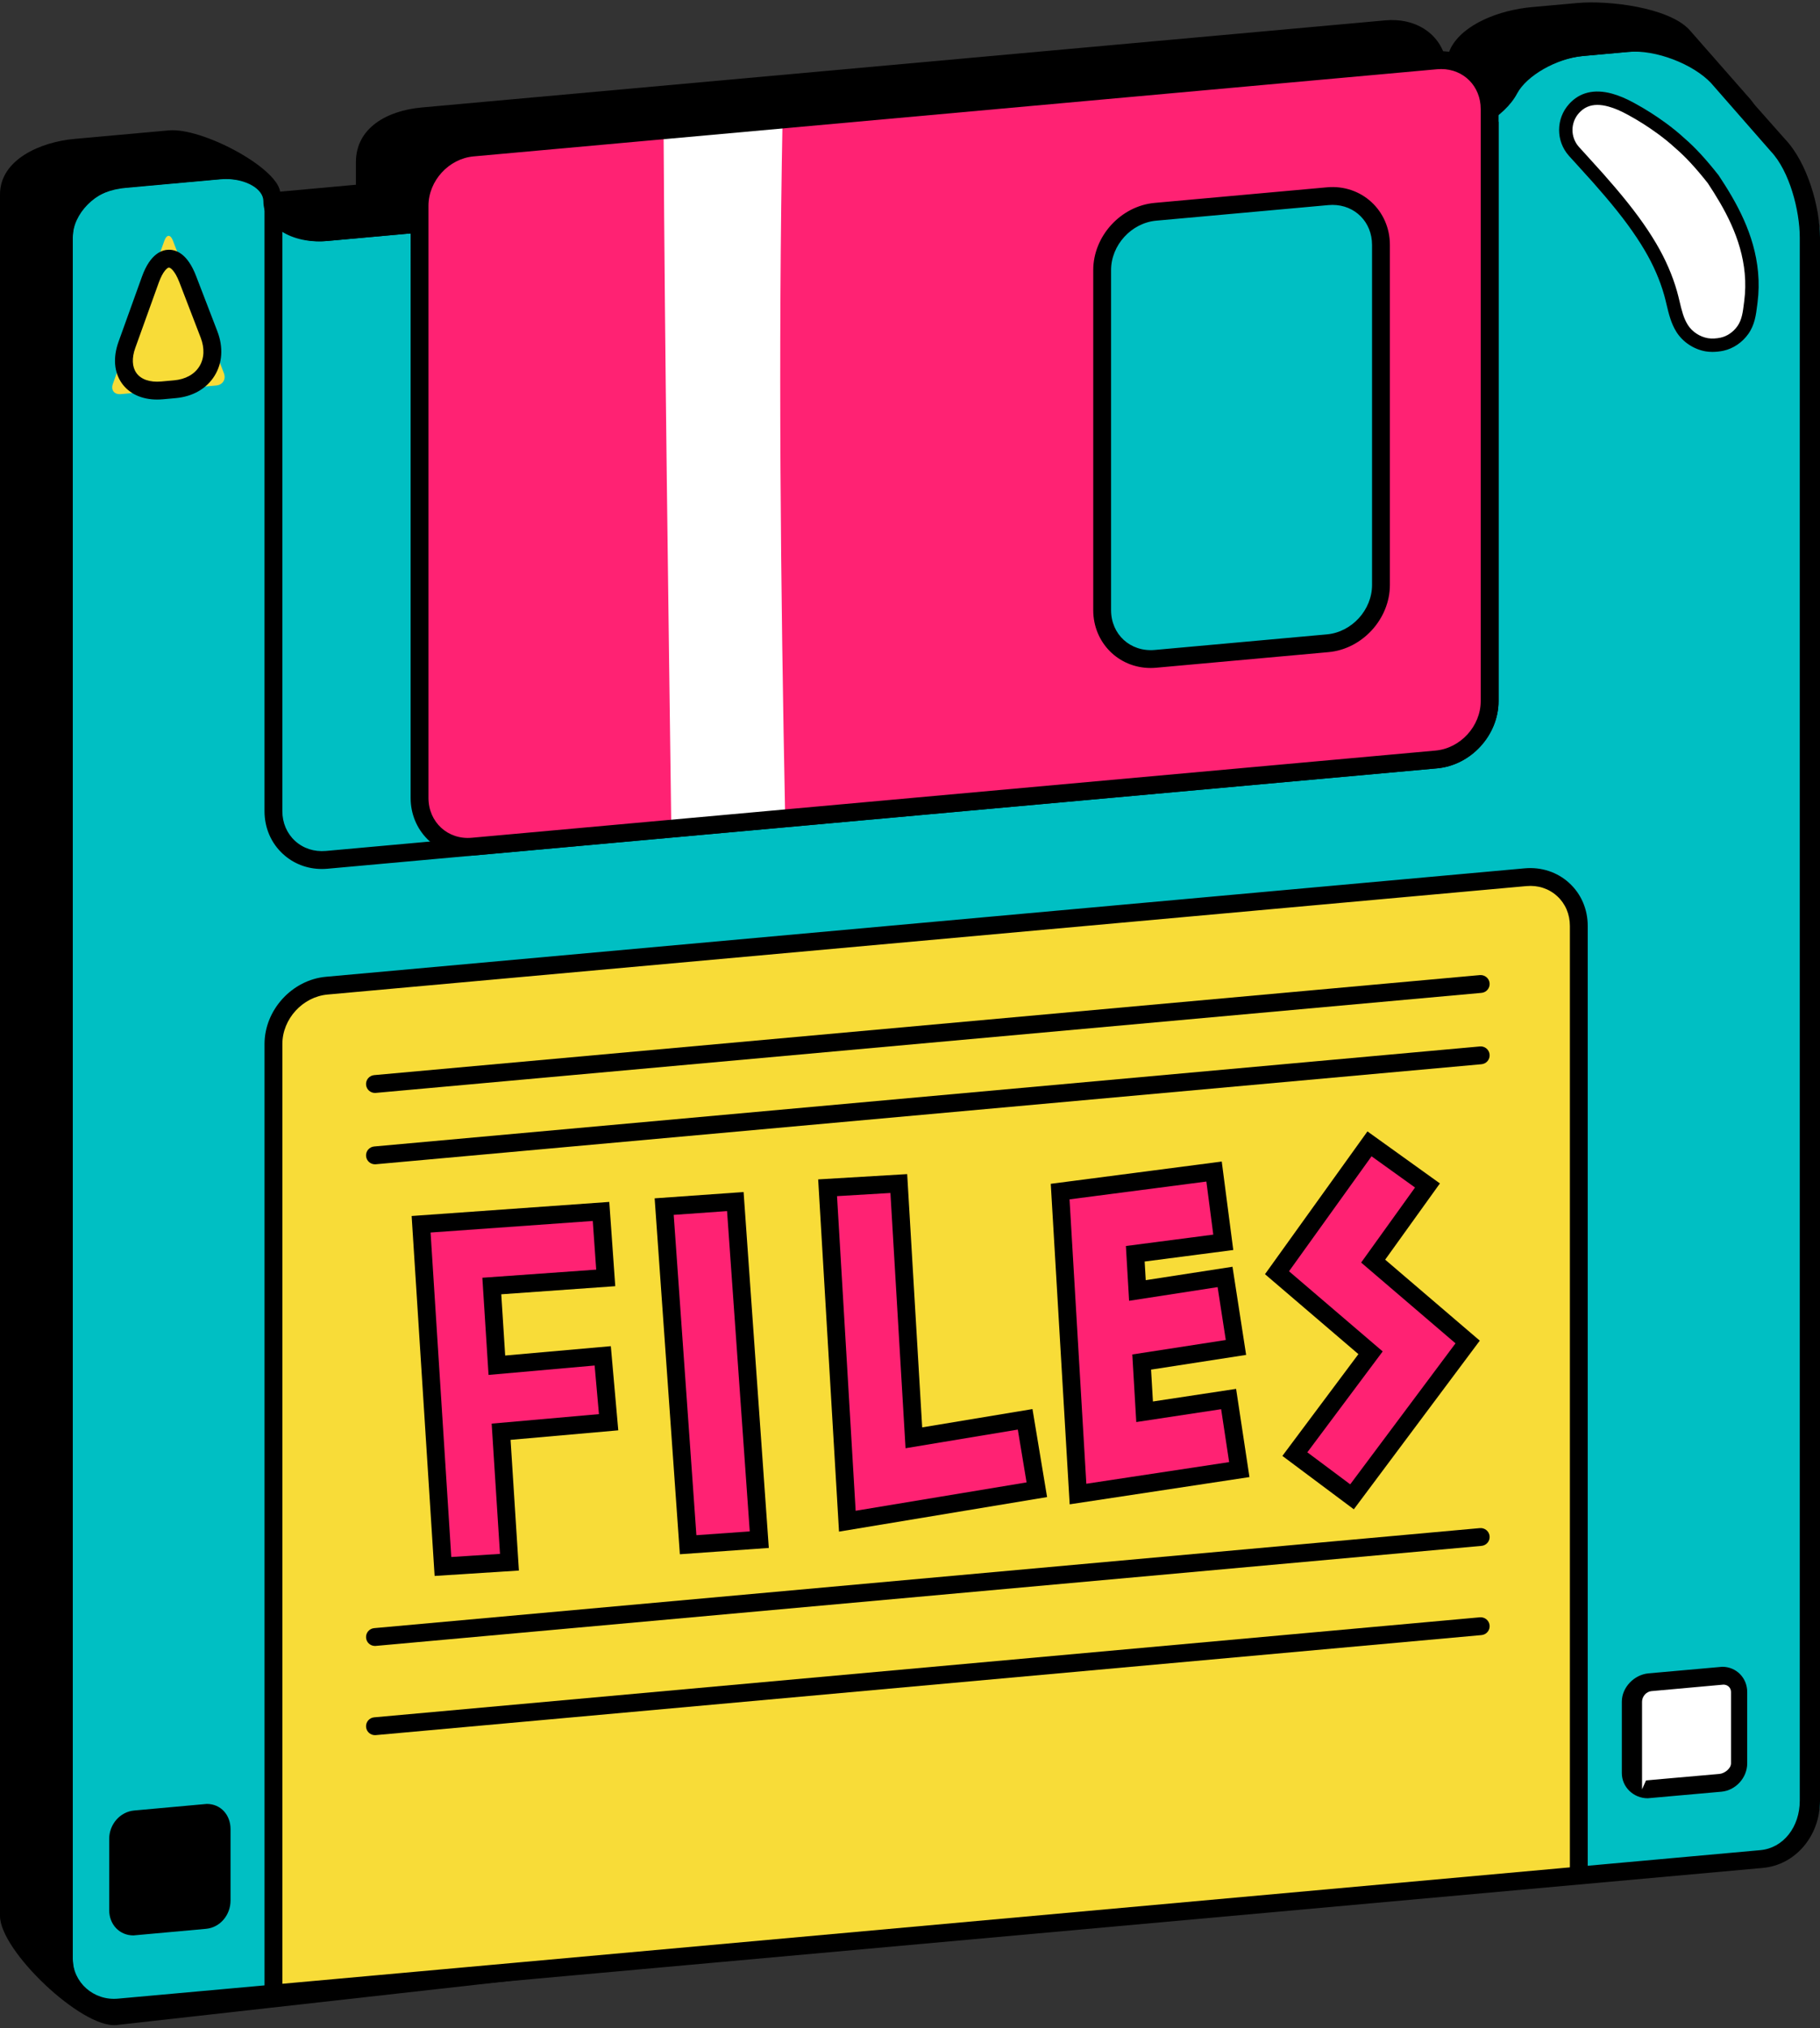 <?xml version="1.0" encoding="UTF-8"?><svg xmlns="http://www.w3.org/2000/svg" xmlns:xlink="http://www.w3.org/1999/xlink" height="501.3" preserveAspectRatio="xMidYMid meet" version="1.0" viewBox="25.0 -0.6 450.0 501.3" width="450.0" zoomAndPan="magnify"><rect x="25.0" y="-0.6" width="450.0" height="501.3" fill="#333333" stroke="none"/><g id="change1_1"><path d="M457.272,23.354L442.638,6.688c-5.159-5.448-19.83-7.25-27.676-6.542l-11.184,1.01c-8.146,0.736-16.965,4.22-20.057,10.081 c-0.323,0.616-0.776,2.067-1.284,2.666c-1.697-6.529-7.716-10.12-14.916-9.47L129.248,25.97C120.739,26.741,113,30.98,113,39.49 v5.575l-18.729,1.708c-0.965-6.113-19.39-15.877-27.533-15.142l-23.42,2.117C35.161,34.486,25,38.775,25,47.467v425.538 c0,8.571,20.142,27.748,28.716,26.973l395.524-44.31c8.591-0.777,12.76-13.596,12.76-22.146V47.14 C462,39.714,462.518,28.881,457.272,23.354z" fill="inherit"/></g><g id="change2_1"><path d="M43,58.061c0-7.275,5.822-11.563,13.101-12.223l23.341-2.115c7.273-0.657,13.197,2.772,13.197,7.624 s5.939,8.278,13.213,7.623l274.242-24.806c7.277-0.657,15.426-5.363,18.117-10.458c2.687-5.094,10.841-9.799,18.114-10.458 l11.161-1.008c7.273-0.659,17.144,1.831,21.928,6.879l16.834,17.155C471.032,41.324,475,50.856,475,58.132v386.383 c0,7.274-6.005,13.767-13.281,14.426l-405.592,36.69C48.849,496.289,43,490.874,43,483.598V58.061z" fill="#00BFC3"/></g><g id="change3_1"><path d="M415.364,463.129V228.276c0-7.276-5.93-12.693-13.178-12.039l-296.397,26.807 c-7.248,0.655-13.178,7.145-13.178,14.42v234.853" fill="#F8DC38"/></g><g id="change1_2"><path d="M94.816,492.316h-4.41V257.465c0-8.405,6.812-15.859,15.186-16.615l296.397-26.808c4.11-0.363,8.033,0.913,10.992,3.615 s4.588,6.475,4.588,10.62V463.13h-4.41V228.276c0-2.893-1.12-5.508-3.151-7.364c-2.035-1.859-4.729-2.752-7.622-2.479 L105.987,245.24c-6.159,0.556-11.171,6.04-11.171,12.224V492.316z" fill="inherit"/></g><g id="change1_3"><path d="M104.585,214.203c-3.606,0-6.973-1.279-9.594-3.678c-2.958-2.702-4.59-6.476-4.59-10.62V49.933h4.41v149.973 c0,2.892,1.12,5.508,3.152,7.366c2.035,1.854,4.72,2.726,7.62,2.476l274.357-24.814c6.158-0.556,11.168-6.04,11.168-12.225V29.501 h4.41v143.208c0,8.406-6.811,15.86-15.182,16.616L105.98,214.141C105.513,214.182,105.046,214.203,104.585,214.203z" fill="inherit"/></g><g id="change3_2"><path d="M54.887,96.822c-1.643,0.148-2.531-1-1.972-2.553L65.65,58.873c0.56-1.552,1.5-1.563,2.094-0.022 l12.607,32.771c0.592,1.54-0.268,2.921-1.911,3.07L54.887,96.822z" fill="#F8DC38"/></g><g id="change1_4"><path d="M63.84,98.162c-3.798,0-6.898-1.436-8.733-4.045c-1.912-2.72-2.195-6.348-0.806-10.219l5.81-16.146 c2.076-5.762,5.064-6.621,6.662-6.621c1.921,0,4.644,1.122,6.701,6.476l5.263,13.679c1.517,3.947,1.269,7.861-0.701,11.028 c-1.971,3.163-5.375,5.116-9.584,5.497l-3.177,0.289C64.781,98.14,64.303,98.162,63.84,98.162z M66.773,65.539 c-0.385,0-1.503,0.904-2.513,3.706l-5.807,16.146c-0.895,2.479-0.802,4.679,0.261,6.189c1.128,1.601,3.344,2.381,6.162,2.123 l3.176-0.289c2.801-0.252,5.015-1.473,6.238-3.436c1.221-1.964,1.339-4.49,0.329-7.112l-5.263-13.679 C68.211,66.208,67.079,65.539,66.773,65.539z" fill="inherit"/></g><g id="change1_5"><path d="M117.707,269.562c-1.128,0-2.091-0.861-2.194-2.007c-0.11-1.212,0.786-2.285,1.998-2.396l273.401-24.727 c1.213-0.09,2.285,0.786,2.396,1.998s-0.786,2.284-1.999,2.395l-273.401,24.728C117.84,269.559,117.773,269.562,117.707,269.562z" fill="inherit"/></g><g id="change1_6"><path d="M117.707,287.2c-1.128,0-2.091-0.861-2.194-2.007c-0.11-1.212,0.786-2.285,1.998-2.396l273.401-24.727 c1.213-0.112,2.285,0.786,2.396,1.999c0.11,1.212-0.786,2.284-1.999,2.394l-273.401,24.728 C117.84,287.198,117.773,287.2,117.707,287.2z" fill="inherit"/></g><g id="change1_7"><path d="M117.707,406.262c-1.128,0-2.091-0.861-2.194-2.008c-0.11-1.212,0.786-2.283,1.998-2.394l273.401-24.728 c1.213-0.097,2.285,0.786,2.396,1.998s-0.786,2.285-1.999,2.395l-273.401,24.728C117.84,406.26,117.773,406.262,117.707,406.262z" fill="inherit"/></g><g id="change1_8"><path d="M117.707,428.311c-1.128,0-2.091-0.861-2.194-2.007c-0.11-1.212,0.786-2.285,1.998-2.396l273.401-24.727 c1.213-0.098,2.285,0.786,2.396,1.998s-0.786,2.284-1.999,2.395l-273.401,24.728C117.84,428.309,117.773,428.311,117.707,428.311z" fill="inherit"/></g><g id="change4_1"><path d="M455,438.695c0,0.55-0.423,1.041-0.971,1.09l-24.25,2.212c-0.548,0.05-0.779-0.359-0.779-0.909v-24.459 c0-0.55,0.244-1.041,0.793-1.09l24.338-2.212c0.548-0.049,0.869,0.36,0.869,0.91V438.695z" fill="#FFF"/></g><g id="change1_9"><path d="M432.399,443.913c-3.479,0-6.398-2.738-6.398-6.234v-17.64c0-3.544,3.063-6.684,6.594-7.002l18.231-1.625 c3.479,0,6.175,2.739,6.175,6.235v17.639c0,3.544-2.84,6.684-6.368,7.002L432.399,443.913z M451.127,415.82l-17.805,1.608 c-1.271,0.113-2.322,1.333-2.322,2.609v17.64c0,1.059,0,1.826,0,1.826v2.204l0.99-2.213l18.15-1.6 c1.27-0.114,2.859-1.333,2.859-2.609v-17.639C453,416.587,452.166,415.82,451.127,415.82z" fill="inherit"/></g><g id="change1_10"><path d="M80,472.594c0,0.55-0.335,1.041-0.883,1.09l-24.293,2.212c-0.549,0.049-0.824-0.36-0.824-0.91v-24.458 c0-0.55,0.332-1.041,0.88-1.09l24.295-2.212c0.548-0.049,0.825,0.36,0.825,0.91V472.594z" fill="inherit"/></g><g id="change1_11"><path d="M57.987,477.813c-3.479,0-5.986-2.739-5.986-6.236v-17.639c0-3.544,2.65-6.684,6.181-7.002l17.938-1.626 c3.479,0,5.881,2.739,5.881,6.236v17.639c0,3.544-2.545,6.684-6.075,7.002L57.987,477.813z M76.215,449.72l-17.848,1.607 c-1.271,0.114-2.367,1.333-2.367,2.61v17.639c0,1.061,0,1.826,0,1.826v2.205l1.078-2.213l18.104-1.6 c1.271-0.114,2.816-1.333,2.816-2.61v-17.639C78,450.486,77.255,449.72,76.215,449.72z" fill="inherit"/></g><g id="change1_12"><path d="M52.912,497.895c-8.13,0-14.912-6.414-14.912-14.297V58.061c0-8.068,7.775-15.833,16.452-16.616l24.15-2.127 c8.728-0.792,15.892,3.712,15.892,9.825c0,3.389,4.979,5.98,10.931,5.433L379.863,29.76c6.517-0.589,14.007-4.841,16.353-9.287 c3.058-5.786,11.771-10.89,19.838-11.619l11.278-1.021c7.917-0.733,18.71,3.423,24.078,9.09l14.987,16.918 c5.536,5.84,8.604,16.888,8.604,24.29v386.383c0,8.748-6.104,15.89-14.133,16.616L54.406,497.834 C53.941,497.874,53.371,497.895,52.912,497.895z M80.646,43.639c-0.515,0-1.038,0.022-1.566,0.07l-23.94,2.127 C48.72,46.417,43,52.243,43,58.061v425.537c0,5.766,5.119,10.423,11.194,9.842l406.045-36.703c5.738-0.519,9.759-5.772,9.759-12.224 V58.132c0-6.642-2.523-16.431-7.15-21.313L448.035,19.9c-4.407-4.651-13.659-8.272-20.366-7.674l-11.248,1.021 c-6.505,0.588-13.969,4.84-16.317,9.284c-3.053,5.786-11.766,10.891-19.843,11.621L105.839,58.967 c-8.771,0.796-15.714-3.709-15.714-9.824C90.125,46.109,85.874,43.639,80.646,43.639z" fill="inherit"/></g><g id="change5_1"><path d="M380.138,187.129c7.248-0.653,13.177-7.144,13.177-14.42V26.355c0-7.275-5.93-12.693-13.177-12.039 L141.911,35.864c-7.248,0.655-13.179,7.145-13.179,14.42v146.354c0,7.275,5.931,12.692,13.179,12.039L380.138,187.129z M297.512,66.172c0-7.274,5.93-13.765,13.173-14.422l42.59-3.85c7.244-0.657,13.173,4.76,13.173,12.036v84.049 c0,7.275-5.93,13.765-13.173,14.42l-42.59,3.854c-7.243,0.655-13.173-4.763-13.173-12.038V66.172z" fill="#FF2273"/></g><g id="change4_2"><path d="M218.49,28.937l-29.418,2.662c0.327,57.548,1.163,115.094,1.912,172.64l28.159-2.547 C218,144.108,217.396,86.522,218.49,28.937z" fill="#FFF"/></g><g id="change1_13"><path d="M140.729,210.935c-7.962,0-14.2-6.281-14.2-14.297V50.284c0-8.406,6.812-15.86,15.185-16.616L379.94,12.121 c8.619-0.743,15.581,5.762,15.581,14.235V172.71c0,8.406-6.811,15.86-15.184,16.616l-238.229,21.547 C141.644,210.913,141.183,210.935,140.729,210.935z M381.32,16.469c-0.325,0-0.651,0.015-0.983,0.045L142.108,38.06 c-6.16,0.556-11.17,6.04-11.17,12.224v146.354c0,5.967,4.782,10.424,10.774,9.842l238.228-21.547 c6.16-0.556,11.171-6.04,11.171-12.225V26.355C391.111,20.719,386.901,16.469,381.32,16.469z M309.503,164.519 c-7.96,0-14.196-6.281-14.196-14.297V66.172c0-8.403,6.809-15.857,15.18-16.617l42.59-3.851c8.594-0.784,15.576,5.757,15.576,14.232 v84.049c0,8.406-6.811,15.86-15.18,16.616l-42.59,3.854C310.418,164.497,309.957,164.519,309.503,164.519z M354.459,50.052 c-0.323,0-0.653,0.015-0.986,0.045l-42.59,3.85c-6.156,0.558-11.167,6.042-11.167,12.226v84.05c0,5.964,4.724,10.356,10.771,9.842 l42.59-3.854c6.156-0.556,11.166-6.04,11.166-12.224V59.937C364.242,54.302,360.037,50.052,354.459,50.052z" fill="inherit"/></g><g id="change4_3"><path d="M423.137,24.14c1.792,0.488,3.553,1.307,5.133,2.17c1.339,0.731,2.674,1.505,3.961,2.33 c2.52,1.616,5.396,3.632,8.195,6.209c2.885,2.479,5.614,5.617,8.208,8.907c4.693,7.084,8.621,14.475,9.404,23.104 c0.216,2.326,0.182,4.746-0.12,7.063c-0.318,2.469-0.5,4.953-1.985,7.053c-1.223,1.727-3.083,3.058-5.164,3.505 c-1.154,0.248-2.575,0.349-3.747,0.147c-2.48-0.424-4.754-1.907-6.105-4.032c-1.637-2.58-2.033-5.833-2.859-8.724 c-1.137-4.005-2.859-7.848-4.975-11.431c-2.872-4.873-6.373-9.381-10.056-13.696c-0.96-1.128-1.938-2.248-2.919-3.358 c-1.611-1.787-2.963-3.279-3.91-4.324c-0.5-0.525-1.855-2.039-2.063-2.271c-2.641-2.983-2.684-7.531,0.047-10.565 C416.69,23.442,419.959,23.274,423.137,24.14z" fill="#FFF"/></g><g id="change1_14"><path d="M448.387,86.388c-0.566,0-1.124-0.041-1.642-0.129c-2.94-0.503-5.641-2.289-7.224-4.776 c-1.344-2.119-1.915-4.513-2.465-6.83c-0.188-0.788-0.373-1.569-0.588-2.325c-1.054-3.706-2.67-7.422-4.809-11.046 c-2.438-4.134-5.581-8.413-9.89-13.462c-0.956-1.124-1.927-2.235-2.9-3.337l-3.896-4.309c-0.482-0.506-1.863-2.048-2.074-2.284 c-3.234-3.656-3.208-9.146,0.054-12.771c2.594-2.885,6.201-3.781,10.618-2.575c1.687,0.46,3.481,1.217,5.49,2.314 c1.374,0.751,2.741,1.544,4.061,2.388c2.11,1.354,5.277,3.488,8.424,6.386c2.556,2.196,5.233,5.1,8.387,9.103 c4.381,6.599,8.895,14.512,9.754,23.978c0.228,2.461,0.183,5.03-0.127,7.425l-0.086,0.685c-0.297,2.392-0.604,4.866-2.19,7.11 c-1.507,2.129-3.755,3.646-6.165,4.167C450.229,86.289,449.284,86.388,448.387,86.388z M419.959,25.331 c-1.849,0-3.333,0.655-4.546,2.002c-2.138,2.375-2.154,5.972-0.038,8.363c0.199,0.226,1.532,1.712,2.023,2.229l3.94,4.356 c0.999,1.13,1.982,2.259,2.949,3.394c4.437,5.198,7.684,9.625,10.222,13.93c2.279,3.867,4.011,7.844,5.14,11.818 c0.229,0.802,0.426,1.631,0.625,2.466c0.51,2.146,0.993,4.173,2.041,5.824c1.087,1.709,2.952,2.939,4.987,3.288 c0.947,0.157,2.093,0.086,3.122-0.136c1.607-0.347,3.126-1.382,4.16-2.844c1.105-1.563,1.35-3.525,1.605-5.604l0.088-0.702 c0.282-2.156,0.321-4.474,0.114-6.697c-0.792-8.736-5.064-16.196-9.136-22.345c-2.939-3.719-5.477-6.477-7.908-8.566 c-3-2.761-6.005-4.785-8.01-6.072c-1.253-0.803-2.557-1.557-3.86-2.269c-1.781-0.975-3.342-1.635-4.776-2.026 C421.718,25.466,420.794,25.331,419.959,25.331z" fill="inherit"/></g><g id="change5_2"><path d="M174.027 334.551L147.853 336.87 146.604 317.291 174.772 315.286 173.605 298.857 129.121 302.025 134.521 386.615 150.962 385.564 148.904 353.312 175.483 350.96z" fill="#FF2273"/></g><g id="change1_15"><path d="M132.46,388.955l-5.681-88.974l48.868-3.479l1.479,20.828l-28.184,2.004l0.966,15.14l26.119-2.313l1.844,20.802 l-26.631,2.355l2.061,32.307L132.46,388.955z M131.461,304.068l5.121,80.206l12.041-0.771l-2.058-32.198l26.527-2.348l-1.068-12.017 l-26.228,2.325l-1.533-24.02l28.153-2.005l-0.854-12.03L131.461,304.068z" fill="inherit"/></g><g id="change5_3"><path d="M308.007 348.374L307.282 336.082 330.593 332.475 327.897 315.045 306.232 318.393 305.698 309.317 327.457 306.486 325.18 288.994 287.125 293.948 291.539 368.711 331.42 362.667 328.78 345.226z" fill="#FF2273"/></g><g id="change1_16"><path d="M289.48,371.254l-4.676-79.227l42.276-5.505l2.85,21.865l-21.911,2.851l0.271,4.605l21.448-3.313l3.37,21.786l-23.506,3.639 l0.463,7.876l20.565-3.116l3.301,21.802L289.48,371.254z M289.446,295.869l4.151,70.299l35.312-5.351l-1.979-13.081l-20.982,3.18 l-0.983-16.708l23.113-3.574l-2.021-13.073l-21.883,3.382l-0.796-13.545l21.608-2.813l-1.708-13.119L289.446,295.869z" fill="inherit"/></g><g id="change5_4"><path d="M159.076 329.996H242.864V347.632H159.076z" fill="#FF2273" transform="rotate(85.946 200.97 338.813)"/></g><g id="change1_17"><path d="M193.098,383.594l-6.234-87.978l21.991-1.559l6.233,87.977L193.098,383.594z M191.576,299.704l5.608,79.179l13.193-0.935 l-5.609-79.179L191.576,299.704z" fill="inherit"/></g><g id="change5_5"><path d="M250.956 354.812L247.231 291.961 229.626 293.003 234.506 375.424 281.359 367.647 278.469 350.243z" fill="#FF2273"/></g><g id="change1_18"><path d="M232.449,378.002l-5.154-87.069l22.007-1.304l3.71,62.606l27.271-4.528l3.612,21.753L232.449,378.002z M231.958,295.074 l4.604,77.773l42.26-7.014l-2.166-13.055l-27.756,4.61l-3.739-63.098L231.958,295.074z" fill="inherit"/></g><g id="change5_6"><path d="M364.519 311.135L377.946 292.437 363.615 282.149 340.743 314.007 363.872 333.795 345.157 358.841 359.29 369.4 387.881 331.129z" fill="#FF2273"/></g><g id="change1_19"><path d="M359.737,372.485l-17.665-13.199l18.799-25.158l-23.1-19.762l25.336-35.295l17.915,12.859l-13.533,18.845l23.393,20.02 L359.737,372.485z M348.242,358.395l10.603,7.919l26.034-34.853l-23.332-19.968l13.321-18.552l-10.749-7.717l-20.405,28.422 l23.159,19.813L348.242,358.395z" fill="inherit"/></g></svg>